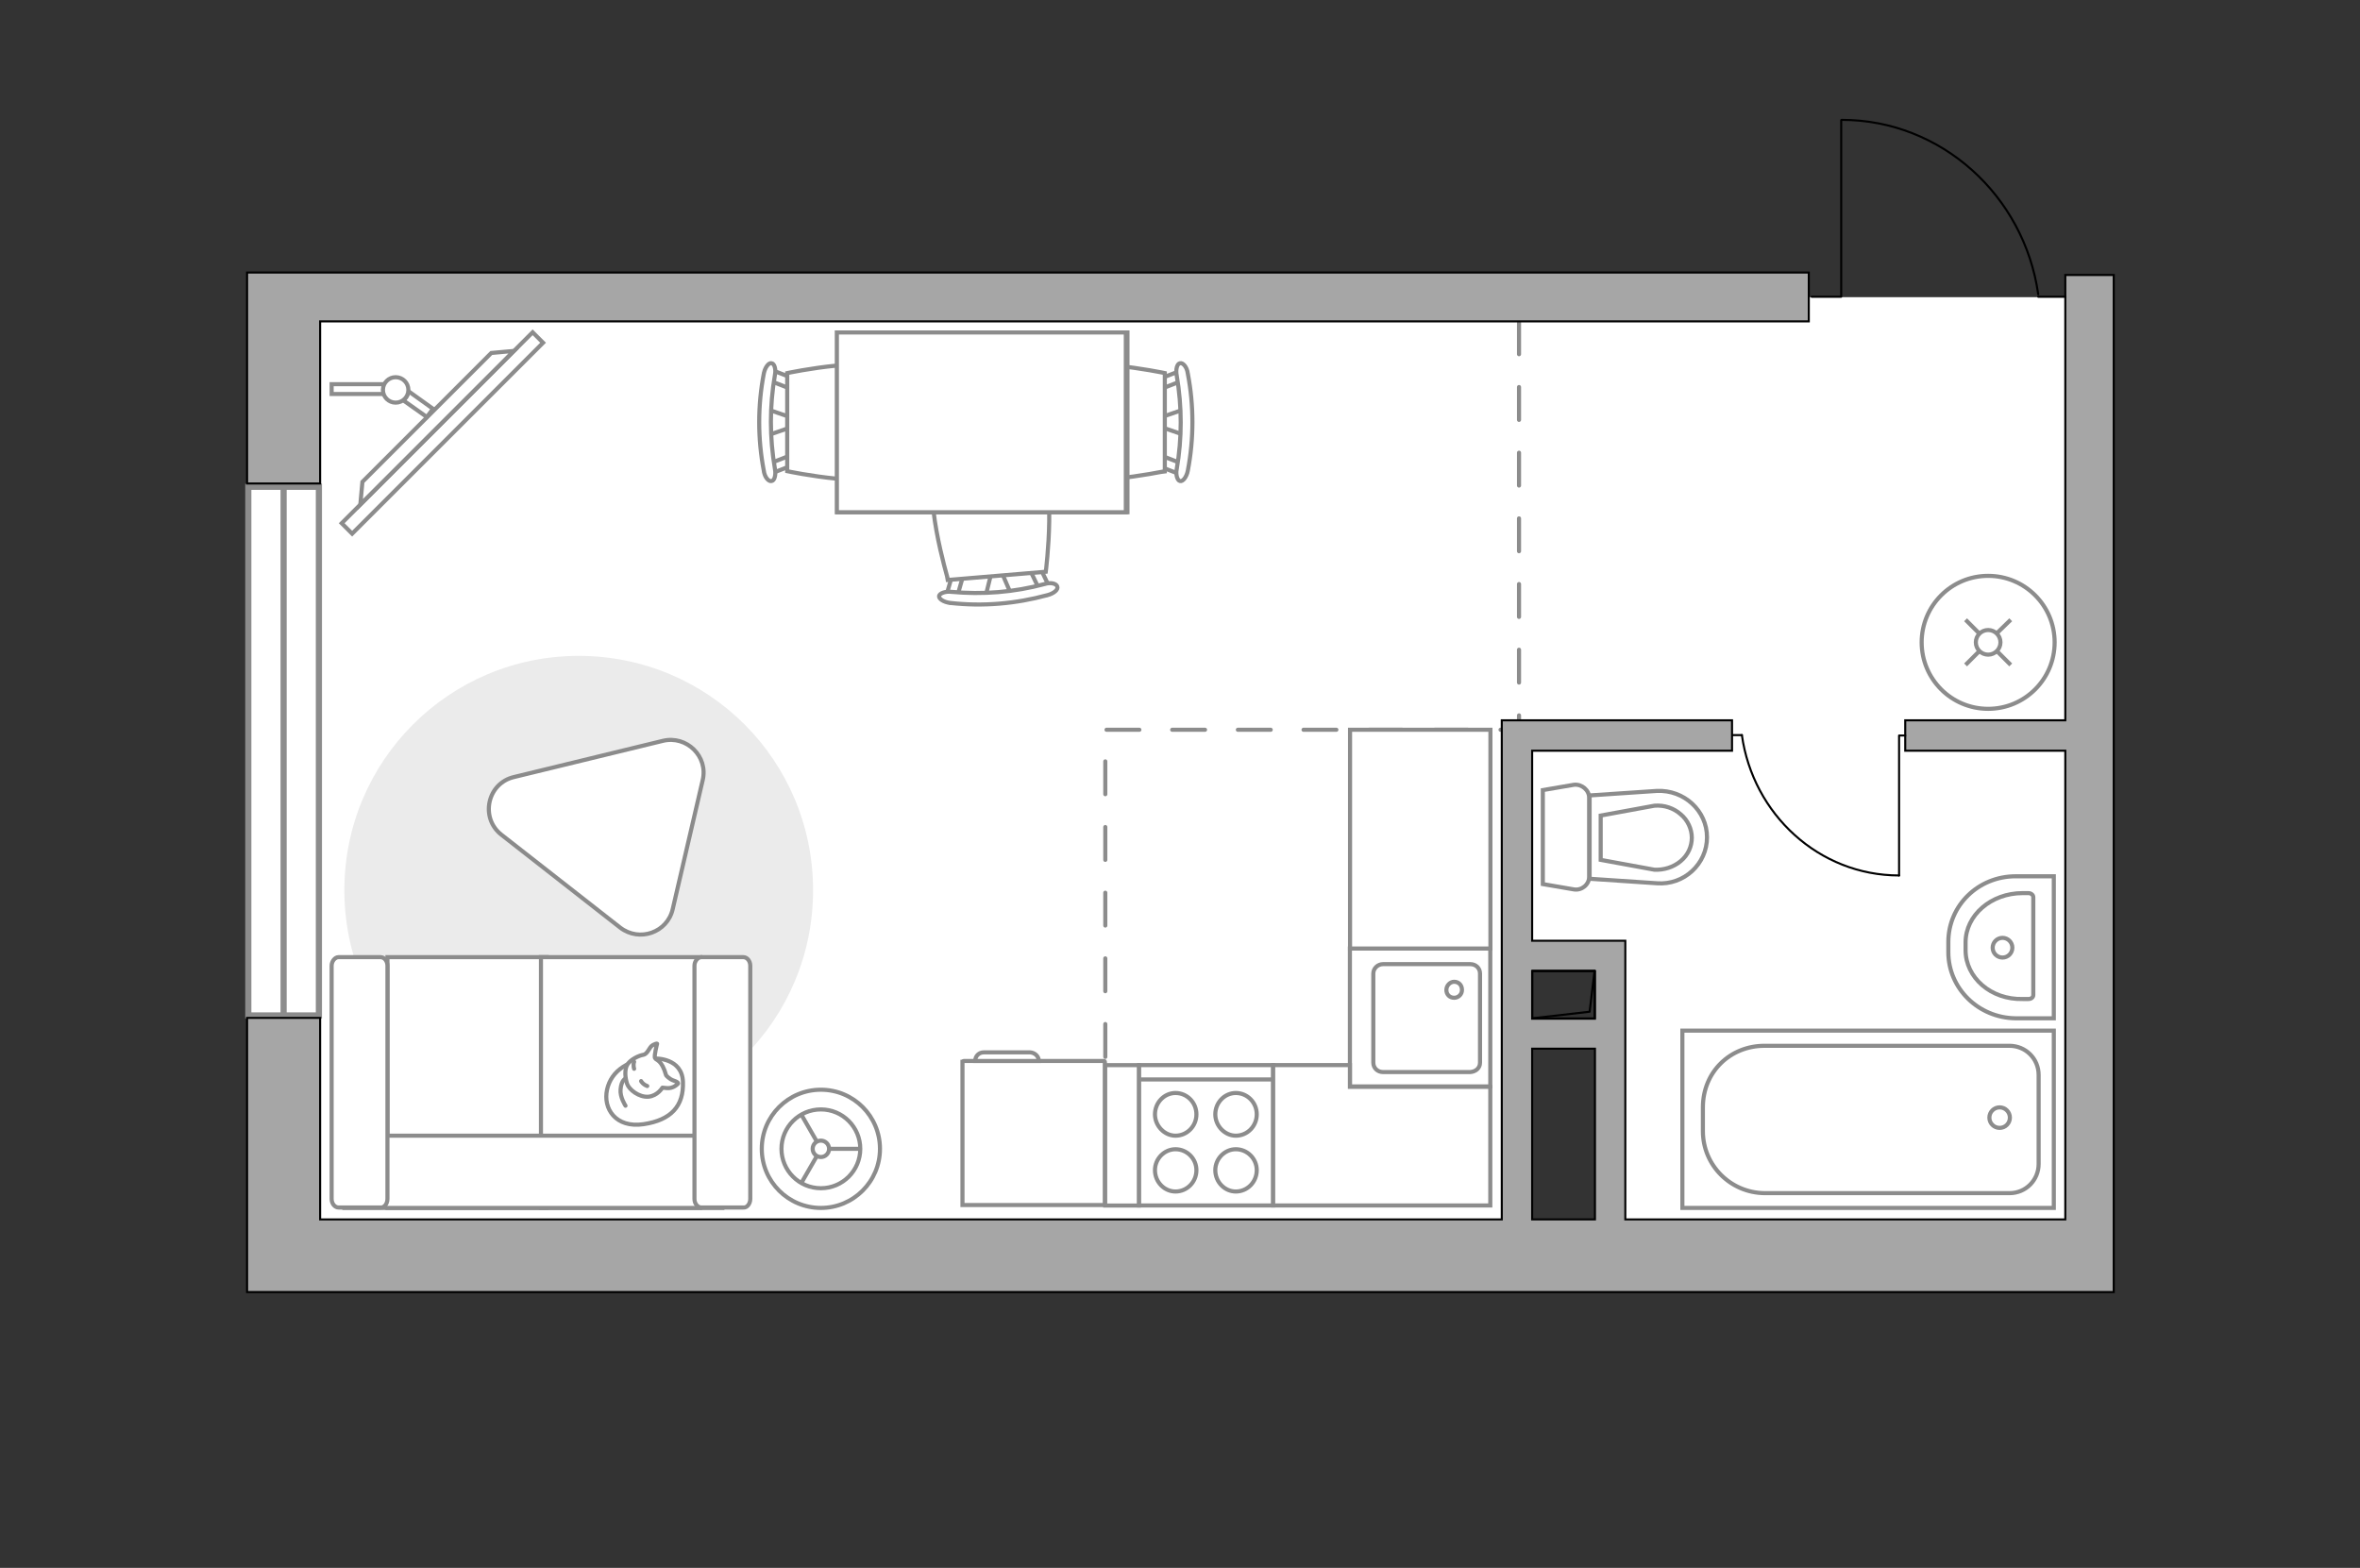 <?xml version="1.0" encoding="utf-8"?>
<!-- Generator: Adobe Illustrator 27.2.0, SVG Export Plug-In . SVG Version: 6.00 Build 0)  -->
<svg version="1.1" xmlns="http://www.w3.org/2000/svg" xmlns:xlink="http://www.w3.org/1999/xlink" x="0px" y="0px"
	 viewBox="0 0 575 382" style="enable-background:new 0 0 575 382;" xml:space="preserve">
<rect x="0" y="0" width="575" height="382" fill="#333333" stroke="none"/>
<style type="text/css">
	.st0{fill:#FFFFFF;}
	.st1{fill:#FFFFFF;stroke:#8C8C8C;stroke-width:1.5;stroke-linecap:round;stroke-miterlimit:10;}
	.st2{fill:none;stroke:#8C8C8C;stroke-linecap:round;stroke-linejoin:round;stroke-miterlimit:10;stroke-dasharray:8;}
	.st3{fill:#A6A6A6;stroke:#000000;stroke-width:0.5;stroke-miterlimit:10;}
	.st4{fill:none;stroke:#000000;stroke-width:0.5;stroke-linecap:round;stroke-linejoin:round;stroke-miterlimit:10;}
	.st5{fill:#FFFFFF;stroke:#8C8C8C;stroke-miterlimit:10;}
	.st6{fill:#EBEBEB;}
	.st7{fill:#FFFFFF;stroke:#8C8C8C;stroke-linecap:round;stroke-linejoin:round;stroke-miterlimit:10;}
	.st8{fill:none;stroke:#8C8C8C;stroke-linecap:round;stroke-linejoin:round;stroke-miterlimit:10;}
	.st9{fill:#FFFFFF;stroke:#8B8B8B;stroke-linecap:round;stroke-linejoin:round;stroke-miterlimit:10;}
</style>
<g id="bg_1_">
	<path class="st0" d="M69.1,306h439.2l0.5-231.1l-5.6-2.5h-93.9L69.1,70.1V306z M369.6,232.5h22.7v67.1h-22.7V232.5z"/>
</g>
<g id="windows_1_">
	<g>
		<rect x="60.5" y="118.6" class="st1" width="17.2" height="128.8"/>
		<line class="st1" x1="69.1" y1="247.4" x2="69.1" y2="118.6"/>
	</g>
</g>
<g id="plan">
	<polyline class="st2" points="370.1,78.3 370.1,177.8 269.3,177.8 269.3,297.1 	"/>
	<g>
		<polygon class="st3" points="78,78.3 440.7,78.3 440.7,66.4 78,66.4 69.1,66.4 60.2,66.4 60.2,117.8 78,117.8 		"/>
		<path class="st3" d="M503.2,67v108.5h-39v7.4h39v114.2H396v-41.6v-7.4v-11.6v-5.2v-2.1h-22.7v-46.3H422v-7.4h-48.7h-3.2h-4.2
			v121.6H78V248H60.2v66.8h5.6H78h437V306v-8.9V67H503.2z M388.6,236.6v11.6h-15.3v-11.6H388.6z M373.3,255.5h15.3v41.6h-15.3V255.5
			z"/>
	</g>
	<g>
		<polyline class="st4" points="448.6,29.3 448.6,72.3 441.4,72.3 		"/>
		<line class="st4" x1="503.2" y1="72.3" x2="496.6" y2="72.3"/>
		<path class="st4" d="M496.6,71.7c-3.4-24-23.6-42.5-47.9-42.5"/>
	</g>
	<g>
		
			<rect x="373.3" y="236.6" transform="matrix(-1 -1.477948e-10 1.477948e-10 -1 761.822 484.725)" class="st4" width="15.2" height="11.6"/>
		<polyline class="st4" points="388.5,236.6 387.3,246.5 373.3,248.1 		"/>
	</g>
	<g>
		<path id="wc_00000150799010079098532490000009448337698820735678_" class="st5" d="M403.1,196.2"/>
		<g id="Group_26_00000176032171998815302070000002356806278244414102_">
			<path id="Vector_130_00000170273574559736096820000004850078644773334436_" class="st5" d="M387.2,194.4l0,19.2
				c0,1.9-1.8,3.4-3.7,3.1l-7.6-1.3l0-22.9l7.6-1.3C385.4,191,387.2,192.5,387.2,194.4z"/>
			<path id="Vector_131_00000013154151352897570310000012291799353648797079_" class="st5" d="M415.9,204c0,6.5-5.6,11.7-12.2,11.2
				l-16.4-1.1v-20.3l16.4-1.1C410.3,192.4,415.9,197.5,415.9,204z"/>
			<path id="Vector_132_00000023250881057307670080000004827648218355141294_" class="st5" d="M390,209.5l13.1,2.4
				c2.3,0.1,4.6-0.6,6.4-2.1c1.8-1.5,2.7-3.6,2.7-5.7s-1-4.3-2.7-5.7c-1.7-1.5-4-2.3-6.4-2.1l-13.1,2.4V209.5z"/>
		</g>
	</g>
	<g>
		<path id="Vector_134_00000005266659265861195160000009320482085930055568_" class="st5" d="M474.7,232v-2.5c0-8.9,7.3-16,16.4-16
			h9.3v34.6h-9.3C482,248,474.7,240.8,474.7,232z"/>
		<path id="Vector_133_00000144319464754206737450000013252798262678277793_" class="st5" d="M478.9,231.5v-1.9
			c0-6.6,6.2-12,13.9-12h1.4c0.6,0,1.2,0.4,1.2,1v23.8c0,0.6-0.5,1-1.2,1h-1.4C485.1,243.6,478.9,238.2,478.9,231.5z"/>
		<circle class="st5" cx="487.9" cy="230.9" r="2.4"/>
	</g>
	<g>
		<g>
			<path id="Vector_135_00000106840435776853859150000006767790463164059034_" class="st5" d="M409.9,251.1l90.5,0v43.2l-90.5,0
				L409.9,251.1z"/>
			<path id="Vector_136_00000029746107470917803910000003115507884438264728_" class="st5" d="M414.9,275.6v-5.8c0-8.7,6.7-15,15-15
				l59.7,0c3.9,0,7.1,3.1,7.1,7.1v21.7c0,3.9-3.1,7.1-7.1,7.1l-59.7,0C421.6,290.6,414.9,283.9,414.9,275.6z"/>
		</g>
		<circle class="st5" cx="487.2" cy="272.3" r="2.5"/>
	</g>
	<g>
		<g id="Group_27_00000114784287014910214780000005458338408562721211_">
			<path id="Vector_140_00000005230195750203082570000012096004906106201520_" class="st5" d="M328.9,231.1l0,33.6l34.2,0l0-33.6
				L328.9,231.1z"/>
		</g>
		<path id="Vector_141_00000078764878617428757790000015772874374254753414_" class="st5" d="M360.6,258.9l0-21.7
			c0-1.3-1-2.3-2.4-2.3l-21.2,0c-1.3,0-2.4,1-2.4,2.3l0,21.7c0,1.3,1,2.3,2.4,2.3l21.2,0C359.6,261.1,360.6,260.2,360.6,258.9z"/>
		<path id="Vector_139_00000105399881993141213050000006230289370696708794_" class="st5" d="M352.4,241.2c0-1.1,0.9-2,1.9-2
			c1.1,0,1.9,0.8,1.9,2c0,1.1-0.9,1.9-1.9,1.9C353.2,243.1,352.4,242.3,352.4,241.2z"/>
	</g>
	<g>
		<path id="Vector_142_00000049901337284452941430000007601506098819659904_" class="st5" d="M277.5,293.7h32.7v-34.2l-32.7,0V293.7
			z"/>
		<g id="Group_28_00000093145763278338938270000004165864940193168265_">
			<g id="Group_29_00000124847116243909553450000003533787607485979812_">
				<path id="Vector_143_00000037662778857133993500000000706978314110621575_" class="st5" d="M301.1,280c-2.7,0-5,2.3-5,5.1
					c0,2.9,2.3,5.2,5,5.2c2.8,0,5.1-2.3,5.1-5.2C306.2,282.3,303.9,280,301.1,280z"/>
				<path id="Vector_144_00000121277027113311805520000008221087900759577996_" class="st5" d="M301.1,266.3c-2.7,0-5,2.3-5,5.2
					c0,2.8,2.3,5.2,5,5.2c2.8,0,5.1-2.3,5.1-5.2C306.2,268.6,303.9,266.3,301.1,266.3z"/>
			</g>
			<g id="Group_30_00000106866164152644944500000005617906270470263967_">
				<path id="Vector_145_00000096044113047081462860000011003533811672212650_" class="st5" d="M286.4,280c-2.7,0-5,2.3-5,5.1
					c0,2.9,2.3,5.2,5,5.2c2.8,0,5.1-2.3,5.1-5.2C291.5,282.3,289.2,280,286.4,280z"/>
				<path id="Vector_146_00000088835737527133629530000014319792324714385032_" class="st5" d="M286.4,266.3c-2.7,0-5,2.3-5,5.2
					c0,2.8,2.3,5.2,5,5.2c2.8,0,5.1-2.3,5.1-5.2C291.5,268.6,289.2,266.3,286.4,266.3z"/>
			</g>
		</g>
		<path id="Vector_147_00000043450321940814861230000000169796157659437465_" class="st5" d="M310.2,263h-32.3"/>
	</g>
</g>
<g id="furniture_1_">
	<g id="Group_34_00000077315001825957978830000006729345889078948780_">
		<path id="Vector_158_00000017507796233792101850000006306227739246445461_" class="st4" d="M462.7,213.3v-34.1h1.5"/>
		<path id="Vector_159_00000002350886796077982430000004337565260899618460_" class="st4" d="M422.1,179.1h2.3"/>
		<path id="Vector_160_00000034083556304750949860000001048753869139358371_" class="st4" d="M424.4,179.1
			c2.7,19.3,18.8,34.2,38.3,34.2"/>
	</g>
	<g>
		<path id="Vector_8_00000165193763660346304770000014409106654533865099_" class="st5" d="M234.8,258.5l34.2,0
			c0.1,0,0.2,0.1,0.2,0.2v34.9l-34.7,0l0-34.9C234.6,258.7,234.6,258.5,234.8,258.5z"/>
		<path id="Vector_9_00000156570301333588086090000009859119847818868638_" class="st5" d="M253.1,258.5h-15.5
			c0-1.2,0.9-2.1,2.1-2.1H251C252.2,256.5,253.1,257.4,253.1,258.5z"/>
	</g>
	
		<rect x="256.3" y="272.5" transform="matrix(-8.197816e-11 1 -1 -8.197816e-11 549.974 3.214)" class="st5" width="34.2" height="8.2"/>
	
		<rect x="328.9" y="177.8" transform="matrix(-1 -8.197810e-11 8.197810e-11 -1 692.032 408.901)" class="st5" width="34.2" height="53.3"/>
	<polygon class="st5" points="363.1,264.8 328.9,264.8 328.9,259.5 310.2,259.5 310.2,293.7 328.9,293.7 328.9,293.7 363.1,293.7 	
		"/>
	<path id="Vector_00000153702774385045428810000014959533979840535477_" class="st6" d="M83.9,216.9c0,31.5,25.5,57.1,57.1,57.1
		s57.1-25.5,57.1-57.1s-25.5-57.1-57.1-57.1S83.9,185.4,83.9,216.9z"/>
	<g>
		<path id="Vector_55_00000074418837996318451770000009270803558662673829_" class="st5" d="M94.4,294.3h38.8v-61.1H94.4V294.3z"/>
		<path id="Vector_56_00000034050514389519423490000016734314543783579821_" class="st5" d="M131.8,294.3h38.8v-61.1h-38.8V294.3z"
			/>
		<path id="Vector_57_00000140001022214997189170000007943783861421095592_" class="st5" d="M87.6,276.7l-3.6,17.6h92v-17.6H87.6z"
			/>
		<path id="Vector_58_00000124134355288368392660000012432679734432569512_" class="st5" d="M94.4,292.1v-56.8
			c0-1.2-0.8-2.1-1.7-2.1H82.5c-0.9,0-1.7,1-1.7,2.1v56.8c0,1.2,0.8,2.1,1.7,2.1h10.2C93.6,294.3,94.4,293.3,94.4,292.1z"/>
		<path id="Vector_59_00000177476972743926781230000010956842292704926894_" class="st5" d="M182.8,292.1v-56.8
			c0-1.2-0.8-2.1-1.7-2.1h-10.2c-0.9,0-1.7,1-1.7,2.1v56.8c0,1.2,0.8,2.1,1.7,2.1h10.2C182,294.3,182.8,293.3,182.8,292.1z"/>
		<g>
			<path class="st7" d="M159.7,257.9c0,0,6.5-0.2,6.7,5.7c0.2,5.9-2.9,9.3-9.6,10.3c-6.8,1-9.9-3.8-8.9-8.4
				C148.9,260.9,153.2,257.9,159.7,257.9z"/>
			<path class="st7" d="M162.3,262c0,0,0.7,0.9,1.9,1.3c1.2,0.4,1,0.7,1,0.7s-1.1,1.3-2.8,1.1c-0.9-0.1-1-0.1-1-0.1s-1.2,2-3.4,2.2
				c-2.3,0.2-4.7-1.7-5.2-3.1c-0.5-1.5-0.7-3.6,0.1-4.8c0.8-1.2,2.7-2.1,3.8-2.3c1.2-0.2,1.4-1.9,2.4-2.4c1-0.5,1-0.3,1-0.3
				s-0.8,3-0.5,3.5C159.9,258.4,161.2,258.1,162.3,262z"/>
			<path class="st7" d="M156.2,263.4c0,0,0.4,0.8,1.5,1.2"/>
			<path class="st7" d="M154.5,260.4c0,0-0.3-0.9,0-1.7"/>
			<path class="st8" d="M152.4,262.8c0,0-1,0.3-1.2,2.6c-0.2,1.9,1.2,4,1.2,4"/>
		</g>
	</g>
	<g>
		
			<rect x="74.9" y="103.7" transform="matrix(0.707 -0.707 0.707 0.707 -43.017 107.117)" class="st5" width="65.8" height="3.6"/>
		<polygon class="st5" points="119.7,86 88.3,117.4 87.8,122.9 125.2,85.5 		"/>
		<g>
			<path class="st5" d="M93.4,95c0-0.5,0.1-1,0.3-1.4H80.8v2.4h12.8C93.5,95.8,93.4,95.4,93.4,95z"/>
			<path class="st5" d="M99.5,95.3c-0.1,0.9-0.5,1.7-1.3,2.2l5.8,4.1l1.5-2L99.5,95.3z"/>
		</g>
		<circle class="st5" cx="96.4" cy="95" r="3.1"/>
	</g>
	<path class="st9" d="M171.2,190.1l-7.3,31.4c-1.3,5.7-8.1,8.1-12.8,4.5l-28.9-22.6c-5.3-4.1-3.5-12.6,3.1-14.1l36.2-8.8
		C167.3,179.1,172.6,184.3,171.2,190.1z"/>
	<g>
		<g id="Group_2_00000044873456394917806580000002643145012579764381_">
			<g id="Group_3_00000109020053618152472350000006712703980149174180_">
				<path id="Vector_10_00000054236925395343458160000000352076885775323793_" class="st5" d="M186.9,99.7l6.7,2.3v1.8l-6.7,2.3
					V99.7z"/>
			</g>
			<g id="Group_4_00000039845205711919289450000007548877529967229359_">
				<path id="Vector_11_00000111871481266795323800000010211063966283491232_" class="st5" d="M193.4,112.3c0,0.6-0.3,1.1-0.7,1.2
					l-5.4,2.1c-0.5,0.2-1-0.2-1.1-0.9c-0.1-0.7,0.2-1.5,0.6-1.5l5.4-2.1c0.5-0.2,1,0.2,1.1,0.9C193.4,112.1,193.4,112.2,193.4,112.3
					z"/>
			</g>
			<g id="Group_5_00000172420874578957081890000011631028524713303684_">
				<path id="Vector_12_00000095317743155478725190000006125787238121558667_" class="st5" d="M193.4,93.4c0,0.1,0,0.2,0,0.3
					c-0.1,0.7-0.6,1.1-1.1,0.9l-5.4-2.1c-0.5-0.2-0.8-0.9-0.6-1.7c0.1-0.7,0.6-1.1,1.1-0.9l5.4,2.1
					C193.1,92.3,193.4,92.8,193.4,93.4z"/>
			</g>
			<path id="Vector_13_00000121970710184616005580000005316744534431804844_" class="st5" d="M219.8,90.9c4.2,4.2,4.2,19.7,0,23.9
				c-4.9,4.9-28,0-28,0V90.9C191.8,90.9,214.8,86,219.8,90.9z"/>
			<path id="Vector_14_00000024719058199937644800000004015583787914971314_" class="st5" d="M188.8,91.4c-1.3,7.5-1.3,15.2,0,22.8
				c0.3,1.5-0.1,2.9-0.8,3c-0.7,0.2-1.7-0.9-1.9-2.5c-1.5-7.8-1.5-15.9,0-23.7c0.3-1.5,1.2-2.7,1.9-2.5
				C188.7,88.6,189.1,90,188.8,91.4z"/>
		</g>
		<g id="Group_2_00000031196939261012101380000001021557211489759406_">
			<g id="Group_3_00000052097200963615861610000007040753756547114902_">
				<path id="Vector_10_00000009556571901481125560000001529084237908130734_" class="st5" d="M288.6,106l-6.7-2.3V102l6.7-2.3V106z
					"/>
			</g>
			<g id="Group_4_00000054242221914627109260000000070861433593643422_">
				<path id="Vector_11_00000057131006042703940650000011024314962873626522_" class="st5" d="M282.1,93.4c0-0.6,0.3-1.1,0.7-1.2
					l5.4-2.1c0.5-0.2,1,0.2,1.1,0.9c0.1,0.7-0.2,1.5-0.6,1.5l-5.4,2.1c-0.5,0.2-1-0.2-1.1-0.9C282.1,93.6,282.1,93.5,282.1,93.4z"/>
			</g>
			<g id="Group_5_00000149359557035351430570000017578180775697247153_">
				<path id="Vector_12_00000120534808809447358130000016853695026371020169_" class="st5" d="M282.1,112.3c0-0.1,0-0.2,0-0.3
					c0.1-0.7,0.6-1.1,1.1-0.9l5.4,2.1c0.5,0.2,0.8,0.9,0.6,1.7c-0.1,0.7-0.6,1.1-1.1,0.9l-5.4-2.1
					C282.4,113.5,282.1,112.9,282.1,112.3z"/>
			</g>
			<path id="Vector_13_00000114757529094877257320000004127072450814939068_" class="st5" d="M255.8,114.8c-4.2-4.2-4.2-19.7,0-23.9
				c4.9-4.9,28,0,28,0v23.9C283.7,114.8,260.7,119.7,255.8,114.8z"/>
			<path id="Vector_14_00000064311577617615900590000006813828989367253675_" class="st5" d="M286.7,114.3c1.3-7.5,1.3-15.2,0-22.8
				c-0.3-1.5,0.1-2.9,0.8-3c0.7-0.2,1.7,0.9,1.9,2.5c1.5,7.8,1.5,15.9,0,23.7c-0.3,1.5-1.2,2.7-1.9,2.5
				C286.9,117.1,286.4,115.7,286.7,114.3z"/>
		</g>
		<g id="Group_2_00000090986129836738768670000004713230225003700128_">
			<g id="Group_3_00000154391799302413738160000006105417580440703391_">
				<path id="Vector_10_00000067922786178172077560000003617623516589325705_" class="st5" d="M240.1,145.4l1.7-6.9l1.8-0.1l2.8,6.5
					L240.1,145.4z"/>
			</g>
			<g id="Group_4_00000163060270909588449280000011166601284022635664_">
				<path id="Vector_11_00000135652932230762253650000015152390278198855341_" class="st5" d="M252.2,137.9c0.6,0,1.2,0.2,1.3,0.6
					l2.5,5.2c0.2,0.5-0.1,1-0.8,1.2c-0.7,0.2-1.5-0.1-1.6-0.5l-2.5-5.2c-0.2-0.5,0.1-1,0.8-1.2C252,137.9,252,137.9,252.2,137.9z"/>
			</g>
			<g id="Group_5_00000183969409832119395800000006056587828218083502_">
				<path id="Vector_12_00000123426820899303165070000001025818432743915169_" class="st5" d="M233.3,139.4c0.1,0,0.2,0,0.3,0
					c0.7,0.1,1.2,0.5,1,1.1l-1.6,5.6c-0.2,0.5-0.9,0.9-1.6,0.7c-0.7-0.1-1.2-0.5-1-1.1l1.6-5.6C232.2,139.9,232.7,139.5,233.3,139.4
					z"/>
			</g>
			<path id="Vector_13_00000158741594249392838970000014711772442598386089_" class="st5" d="M228.7,113.4c3.9-4.5,19.2-5.8,23.8-2
				c5.3,4.5,2.3,27.9,2.3,27.9l-23.8,2C231,141.2,224.2,118.7,228.7,113.4z"/>
			<path id="Vector_14_00000010270077617189584110000013758619618040899005_" class="st5" d="M231.8,144.2
				c7.6,0.7,15.3,0.1,22.7-1.9c1.5-0.5,2.9-0.1,3.1,0.6c0.3,0.7-0.8,1.7-2.4,2.1c-7.7,2.1-15.7,2.8-23.7,1.9c-1.6-0.2-2.8-1-2.7-1.7
				C228.9,144.6,230.3,144,231.8,144.2z"/>
		</g>
		<g>
			<path id="Vector_35_00000036931938611652956600000001046647618339777155_" class="st5" d="M274.7,81v43.8h-70.7V89.4V81H274.7z"
				/>
			<path class="st5" d="M274.3,124.7V81h-70.4v43.8H274.3z"/>
		</g>
	</g>
	<g>
		<circle class="st5" cx="484.4" cy="156.5" r="16.2"/>
		<line class="st5" x1="489.9" y1="162" x2="486.7" y2="158.8"/>
		<circle class="st5" cx="484.4" cy="156.5" r="3"/>
		<line class="st5" x1="482.1" y1="154.2" x2="478.9" y2="151"/>
		<line class="st5" x1="478.9" y1="162" x2="482.1" y2="158.8"/>
		<line class="st5" x1="486.6" y1="154.2" x2="489.9" y2="151"/>
	</g>
	<g>
		<circle class="st5" cx="200" cy="279.9" r="14.4"/>
		<circle class="st5" cx="200" cy="279.9" r="9.6"/>
		<circle class="st5" cx="200" cy="279.9" r="2"/>
		<path class="st5" d="M200,279.9"/>
		<line class="st5" x1="202" y1="279.9" x2="209.6" y2="279.9"/>
		<line class="st5" x1="199" y1="281.7" x2="195.2" y2="288.3"/>
		<line class="st5" x1="199" y1="278.1" x2="195.2" y2="271.5"/>
	</g>
</g>
<g id="points">
	<path id="h" class="st3" d="M423.3,131.1"/>
	<path id="s" class="st3" d="M440.7,227.1"/>
	<path id="k" class="st3" d="M304.5,222.3"/>
	<path id="r" class="st3" d="M228.2,183.6"/>
</g>
</svg>
